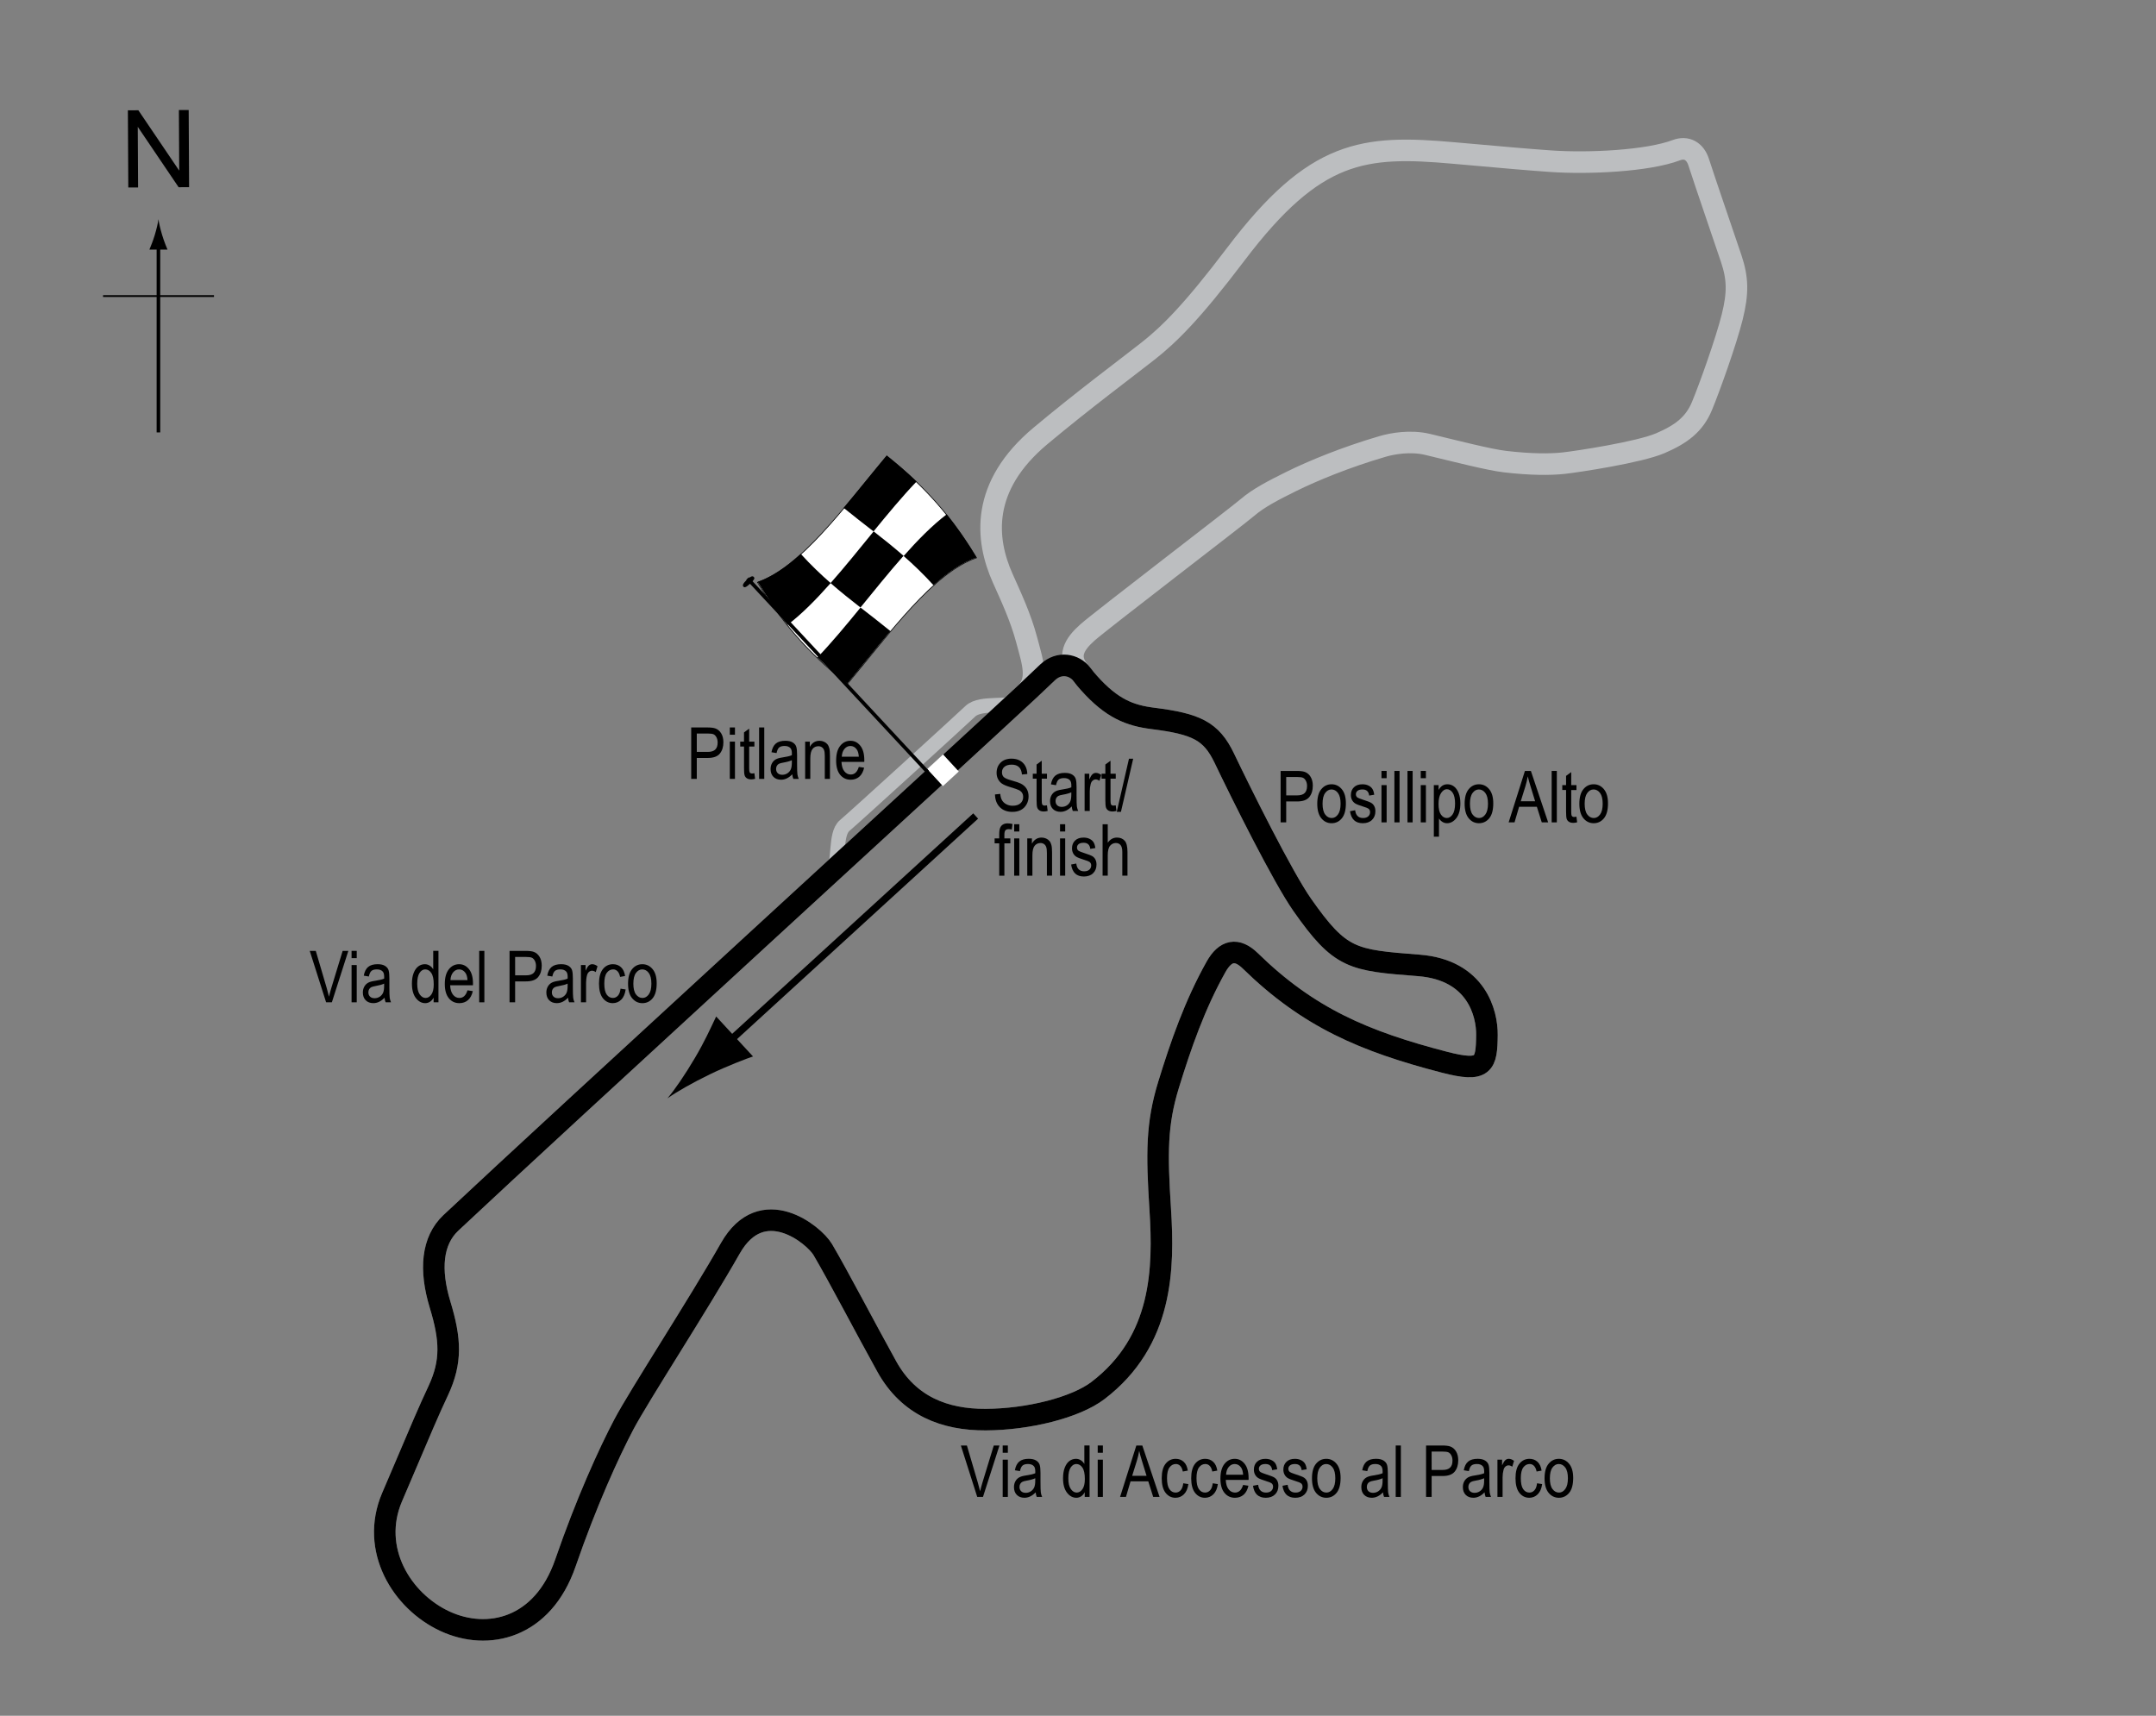 <?xml version="1.0" encoding="UTF-8"?> <!-- Generator: Adobe Illustrator 14.0.0, SVG Export Plug-In . SVG Version: 6.00 Build 43363) --> <svg xmlns="http://www.w3.org/2000/svg" xmlns:xlink="http://www.w3.org/1999/xlink" version="1.1" x="0px" y="0px" width="300px" height="238.766px" viewBox="0 0 300 238.766" xml:space="preserve"><rect x="0" y="0" width="300" height="238.766" fill="#808080" stroke="none"/> <g id="Sideroads"> </g> <g id="Pitlane"> <path fill="none" stroke="#BCBEC0" stroke-width="2" d="M115.766,121.242c1.167-1.083,0.323-5.133,1.761-6.354 c1.656-1.406,16-14.5,17.5-15.917s5.583-0.333,6.667-1.5"></path> </g> <g id="Circuit"> <path fill="none" stroke="#BCBEC0" stroke-width="3" d="M62.735,170.179c14.625-13.75,73.292-67.454,79.875-73.625 c2-1.875,1.092-4.342,0.25-7.5s-2.147-5.927-3.342-8.604c-2.408-5.396-3.134-12.765,5.263-19.79c5.954-4.981,12-9.474,14.947-11.79 s6.138-5.45,12.211-13.474c11.046-14.592,17.796-15.217,30.315-14.105c7.737,0.687,10.323,0.916,13.48,1.138 c5.333,0.375,13.544-0.025,17.531-1.531c1.406-0.531,2.595,0.114,3.094,1.656c1.063,3.281,3.516,10.391,4.542,13.458 c0.908,2.716,0.967,4.756,0.125,8.125s-3.156,9.849-4.209,12.375s-2.843,3.903-5.791,5.167s-11.51,2.56-13.404,2.77 s-4.631,0.21-8.21-0.211c-2.237-0.263-6.761-1.434-10.761-2.392c-2.417-0.579-4.937-0.111-6.292,0.287 c-5.125,1.504-9.667,3.379-12.632,4.842c-2.629,1.297-4.645,2.357-6.118,3.621s-20.396,15.732-22.292,17.417 s-2.793,3.311-1.208,5.333c3.917,5,6.667,6.167,10.292,6.625c6.028,0.762,8.13,1.719,9.958,5.542 c2.398,5.016,8.135,16.551,10.842,20.41c5.325,7.591,6.944,7.702,16.211,8.422c8.072,0.627,9.52,6.722,9.489,9.669 c-0.042,4.125-0.366,5.243-5.91,3.805c-11.132-2.888-18.914-6.186-27.007-14.097c-1.875-1.833-3.474-1.504-4.783,0.833 c-2.967,5.292-4.907,10.902-6.592,16.376s-1.667,9.5-1.167,17.375c0.521,8.193,0.382,18.295-8.662,25.197 c-3.125,2.385-9.715,4.026-15.629,4.053c-5.686,0.024-10.694-1.875-13.75-7.375c-2.917-5.25-6.732-12.587-8.917-16.292 c-1.219-2.068-8.441-7.964-12.862-0.175s-12.72,20.528-14.826,24.528s-5.218,10.845-8.122,19.261 c-3.158,9.154-10.816,10.864-16.753,8.114c-6.06-2.807-10.446-10.038-7.375-17.25c4.614-10.837,4.981-11.725,6.444-14.864 c1.869-4.011,1.717-7.106,0.244-11.948S60.096,172.66,62.735,170.179z"></path> </g> <g id="_x31_961_Circuit"> <path fill="none" stroke="#000000" stroke-width="3" d="M62.735,170.179c14.625-13.75,73.292-67.454,79.875-73.625 c0.723-0.678,1.751-1.667,3.167-3c1.625-1.529,3.696-1.063,4.708,0.229c0.489,0.625,0.586,0.753,1.043,1.264 c3.2,3.58,5.702,4.522,8.874,4.924c6.028,0.762,8.13,1.719,9.958,5.542c2.398,5.016,8.135,16.551,10.842,20.41 c5.325,7.591,6.944,7.702,16.211,8.422c8.072,0.627,9.52,6.722,9.489,9.669c-0.042,4.125-0.366,5.243-5.91,3.805 c-11.132-2.888-18.914-6.186-27.007-14.097c-1.875-1.833-3.474-1.504-4.783,0.833c-2.967,5.292-4.907,10.902-6.592,16.376 s-1.667,9.5-1.167,17.375c0.521,8.193,0.382,18.295-8.662,25.197c-3.125,2.385-9.715,4.026-15.629,4.053 c-5.686,0.024-10.694-1.875-13.75-7.375c-2.917-5.25-6.732-12.587-8.917-16.292c-1.219-2.068-8.441-7.964-12.862-0.175 s-12.72,20.528-14.826,24.528s-5.218,10.845-8.122,19.261c-3.158,9.154-10.816,10.864-16.753,8.114 c-6.06-2.807-10.446-10.038-7.375-17.25c4.614-10.837,4.981-11.725,6.444-14.864c1.869-4.011,1.717-7.106,0.244-11.948 S60.096,172.66,62.735,170.179z"></path> </g> <g id="Startline"> <line fill="none" stroke="#FFFFFF" stroke-width="3" x1="130.12" y1="106.002" x2="132.308" y2="108.377"></line> </g> <g id="Flag"> <g> <g> <path fill="#FFFFFF" stroke="#000000" stroke-width="0.1" d="M135.87,77.626c-5.993,2.068-11.985,10.384-17.978,17.571 c-4.159-3.353-8.319-7.25-12.478-14.156c5.993-2.067,11.986-10.383,17.979-17.57C127.553,66.825,131.711,70.721,135.87,77.626z"></path> <path d="M115.585,81.142c-1.998,2.259-3.996,4.288-5.993,5.813c-1.387-1.723-2.773-3.688-4.16-5.987 c1.998-0.693,3.996-2.08,5.993-3.886C112.812,78.607,114.199,79.93,115.585,81.142z"></path> <path d="M123.899,87.825c-1.999,2.373-3.997,4.894-5.995,7.29c-1.386-1.117-2.772-2.294-4.158-3.623 c1.998-2.091,3.996-4.498,5.994-6.944C121.126,85.629,122.513,86.691,123.899,87.825z"></path> <path d="M125.724,77.347c-1.998,2.257-3.996,4.746-5.994,7.193c-1.387-1.082-2.773-2.184-4.16-3.397 c1.999-2.258,3.997-4.747,5.995-7.194C122.952,75.031,124.338,76.133,125.724,77.347z"></path> <path d="M135.891,77.576c-1.999,0.685-3.998,2.065-5.996,3.867c-1.386-1.529-2.771-2.855-4.157-4.069 c1.998-2.256,3.996-4.281,5.994-5.799C133.118,73.301,134.504,75.271,135.891,77.576z"></path> <path d="M127.542,67.005c-1.998,2.092-3.996,4.499-5.994,6.947c-1.386-1.082-2.772-2.144-4.158-3.277 c1.999-2.372,3.997-4.893,5.996-7.289C124.771,64.501,126.157,65.678,127.542,67.005z"></path> </g> </g> <line fill="#FFFFFF" stroke="#000000" stroke-width="0.5" x1="104.019" y1="80.507" x2="129.069" y2="107.417"></line> <path d="M104.89,80.3c0.134,0.142,0.166,0.292-0.479,0.894c-0.645,0.599-0.827,0.588-0.962,0.448 c-0.131-0.146-0.162-0.364,0.484-0.963C104.577,80.079,104.758,80.156,104.89,80.3z"></path> <g> <line fill="none" stroke="#000000" x1="135.761" y1="113.555" x2="100.342" y2="145.952"></line> <path d="M96.697,147.222c1.317-2.23,2.035-3.83,2.955-5.766l5.128,5.562c-0.752,0.233-3.659,1.347-5.988,2.478 c-2.496,1.21-4.638,2.438-5.918,3.351C93.889,151.645,95.29,149.608,96.697,147.222z"></path> </g> </g> <g id="North"> <g> <g> <g> <line fill="none" stroke="#000000" stroke-width="0.5" x1="22.045" y1="60.175" x2="22.045" y2="33.892"></line> <path d="M21.534,32.711c-0.25,0.827-0.48,1.364-0.746,2.027h2.521c-0.112-0.237-0.496-1.2-0.745-2.027 c-0.268-0.885-0.45-1.687-0.516-2.207C21.983,31.025,21.8,31.827,21.534,32.711z"></path> </g> </g> </g> <line fill="none" stroke="#000000" stroke-width="0.25" x1="14.34" y1="41.201" x2="29.776" y2="41.201"></line> <g> <path d="M17.852,26.091l-0.057-10.737l1.458-0.008l5.685,8.4l-0.045-8.43l1.362-0.007l0.057,10.737l-1.458,0.008l-5.685-8.407 l0.045,8.438L17.852,26.091z"></path> </g> </g> <g id="Labels"> <g> <path d="M96.179,108.391v-7.158h2.212c0.521,0,0.905,0.045,1.152,0.137c0.339,0.124,0.608,0.353,0.811,0.688 s0.303,0.747,0.303,1.235c0,0.645-0.164,1.17-0.493,1.577s-0.896,0.61-1.704,0.61h-1.504v2.91H96.179z M96.956,104.636h1.519 c0.479,0,0.828-0.108,1.05-0.325s0.332-0.543,0.332-0.979c0-0.283-0.055-0.526-0.163-0.728c-0.109-0.202-0.241-0.34-0.396-0.415 c-0.154-0.075-0.434-0.112-0.837-0.112h-1.504V104.636z"></path> <path d="M101.55,102.244v-1.011h0.718v1.011H101.55z M101.55,108.391v-5.186h0.718v5.186H101.55z"></path> <path d="M104.973,107.605l0.098,0.776c-0.198,0.052-0.378,0.078-0.537,0.078c-0.251,0-0.452-0.05-0.605-0.149 s-0.258-0.235-0.315-0.408c-0.057-0.172-0.085-0.516-0.085-1.03v-2.983H103v-0.684h0.527v-1.284l0.718-0.527v1.812h0.728v0.684 h-0.728v3.032c0,0.28,0.021,0.46,0.063,0.542c0.062,0.117,0.178,0.176,0.347,0.176 C104.737,107.639,104.843,107.628,104.973,107.605z"></path> <path d="M105.627,108.391v-7.158h0.718v7.158H105.627z"></path> <path d="M110.242,107.751c-0.241,0.25-0.491,0.439-0.752,0.566s-0.53,0.19-0.811,0.19c-0.442,0-0.796-0.133-1.06-0.4 s-0.396-0.626-0.396-1.079c0-0.299,0.062-0.565,0.186-0.796s0.293-0.412,0.508-0.542s0.54-0.226,0.977-0.288 c0.586-0.086,1.016-0.188,1.289-0.308l0.005-0.225c0-0.355-0.063-0.604-0.19-0.747c-0.179-0.208-0.454-0.313-0.825-0.313 c-0.335,0-0.586,0.069-0.752,0.208s-0.288,0.4-0.366,0.783l-0.708-0.117c0.101-0.557,0.306-0.962,0.612-1.216 c0.309-0.254,0.748-0.381,1.321-0.381c0.446,0,0.796,0.084,1.05,0.251s0.414,0.375,0.48,0.623 c0.067,0.248,0.101,0.609,0.101,1.084v1.172c0,0.82,0.016,1.337,0.046,1.55c0.031,0.213,0.093,0.421,0.184,0.623h-0.752 C110.313,108.212,110.264,107.999,110.242,107.751z M110.183,105.789c-0.264,0.13-0.656,0.241-1.177,0.332 c-0.303,0.052-0.515,0.111-0.635,0.178s-0.214,0.161-0.28,0.283c-0.067,0.122-0.101,0.263-0.101,0.422 c0,0.248,0.076,0.445,0.229,0.593s0.364,0.222,0.635,0.222c0.257,0,0.49-0.067,0.701-0.2c0.209-0.133,0.366-0.312,0.471-0.535 s0.156-0.548,0.156-0.974V105.789z"></path> <path d="M112.034,108.391v-5.186h0.649v0.732c0.156-0.285,0.347-0.498,0.572-0.638c0.227-0.141,0.485-0.211,0.778-0.211 c0.227,0,0.438,0.045,0.631,0.134s0.35,0.207,0.468,0.352c0.119,0.145,0.207,0.333,0.266,0.564s0.088,0.586,0.088,1.064v3.188 h-0.718v-3.158c0-0.381-0.032-0.66-0.098-0.836c-0.065-0.176-0.167-0.312-0.306-0.408c-0.138-0.096-0.298-0.144-0.48-0.144 c-0.345,0-0.62,0.129-0.825,0.386s-0.308,0.699-0.308,1.325v2.835H112.034z"></path> <path d="M119.5,106.721l0.742,0.112c-0.124,0.553-0.348,0.971-0.672,1.252c-0.323,0.282-0.725,0.422-1.203,0.422 c-0.603,0-1.09-0.229-1.463-0.686c-0.372-0.458-0.559-1.117-0.559-1.98c0-0.895,0.188-1.578,0.564-2.048 c0.375-0.47,0.852-0.706,1.428-0.706c0.55,0,1.009,0.231,1.377,0.693s0.552,1.131,0.552,2.007l-0.005,0.234h-3.174 c0.029,0.583,0.164,1.022,0.405,1.318s0.534,0.444,0.879,0.444C118.912,107.786,119.288,107.431,119.5,106.721z M117.131,105.3 h2.373c-0.032-0.449-0.129-0.785-0.288-1.006c-0.231-0.322-0.525-0.483-0.884-0.483c-0.322,0-0.598,0.134-0.825,0.403 S117.154,104.845,117.131,105.3z"></path> </g> <g> <path d="M138.449,110.555l0.732-0.078c0.039,0.394,0.128,0.701,0.267,0.92c0.138,0.22,0.336,0.396,0.593,0.53s0.547,0.2,0.869,0.2 c0.462,0,0.821-0.113,1.077-0.338c0.255-0.226,0.383-0.519,0.383-0.88c0-0.211-0.047-0.396-0.139-0.553 c-0.094-0.158-0.233-0.287-0.42-0.388c-0.188-0.101-0.592-0.243-1.214-0.427c-0.554-0.165-0.947-0.33-1.182-0.496 s-0.417-0.377-0.547-0.632s-0.195-0.544-0.195-0.867c0-0.58,0.188-1.053,0.562-1.421s0.879-0.552,1.514-0.552 c0.437,0,0.818,0.086,1.145,0.259c0.328,0.172,0.582,0.42,0.762,0.742c0.182,0.322,0.278,0.702,0.291,1.138l-0.747,0.068 c-0.039-0.465-0.179-0.811-0.417-1.035c-0.24-0.225-0.576-0.337-1.009-0.337c-0.439,0-0.774,0.099-1.006,0.295 s-0.347,0.452-0.347,0.764c0,0.29,0.085,0.514,0.254,0.674c0.169,0.159,0.55,0.321,1.143,0.484c0.579,0.16,0.985,0.299,1.22,0.417 c0.358,0.183,0.628,0.423,0.811,0.721c0.183,0.298,0.274,0.653,0.274,1.066c0,0.41-0.096,0.783-0.288,1.119 c-0.192,0.337-0.453,0.593-0.784,0.769c-0.33,0.175-0.728,0.263-1.193,0.263c-0.726,0-1.305-0.218-1.736-0.654 C138.689,111.892,138.466,111.301,138.449,110.555z"></path> <path d="M145.681,112.074l0.098,0.776c-0.198,0.052-0.378,0.078-0.537,0.078c-0.251,0-0.452-0.05-0.605-0.149 s-0.258-0.235-0.314-0.408c-0.058-0.172-0.086-0.516-0.086-1.03v-2.983h-0.527v-0.684h0.527v-1.284l0.718-0.527v1.812h0.728v0.684 h-0.728v3.032c0,0.28,0.021,0.46,0.063,0.542c0.062,0.117,0.178,0.176,0.347,0.176 C145.444,112.108,145.551,112.097,145.681,112.074z"></path> <path d="M149.128,112.22c-0.241,0.25-0.491,0.439-0.752,0.566s-0.53,0.19-0.811,0.19c-0.442,0-0.796-0.133-1.06-0.4 s-0.396-0.626-0.396-1.079c0-0.299,0.062-0.565,0.186-0.796s0.293-0.412,0.508-0.542s0.54-0.226,0.977-0.288 c0.586-0.086,1.016-0.188,1.289-0.308l0.005-0.225c0-0.355-0.063-0.604-0.19-0.747c-0.179-0.208-0.454-0.313-0.825-0.313 c-0.335,0-0.586,0.069-0.752,0.208s-0.288,0.4-0.366,0.783l-0.708-0.117c0.101-0.557,0.306-0.962,0.612-1.216 c0.309-0.254,0.748-0.381,1.321-0.381c0.446,0,0.796,0.084,1.05,0.251c0.253,0.167,0.414,0.375,0.48,0.623 c0.068,0.248,0.102,0.609,0.102,1.084v1.172c0,0.82,0.016,1.337,0.045,1.55c0.031,0.213,0.094,0.421,0.184,0.623h-0.751 C149.199,112.681,149.15,112.468,149.128,112.22z M149.069,110.257c-0.264,0.13-0.656,0.241-1.177,0.332 c-0.303,0.052-0.515,0.111-0.635,0.178s-0.214,0.161-0.28,0.283c-0.067,0.122-0.101,0.263-0.101,0.422 c0,0.248,0.076,0.445,0.229,0.593s0.364,0.222,0.635,0.222c0.257,0,0.49-0.067,0.701-0.2c0.209-0.133,0.366-0.312,0.471-0.535 s0.156-0.548,0.156-0.974V110.257z"></path> <path d="M150.92,112.86v-5.186h0.648v0.786c0.166-0.365,0.318-0.606,0.457-0.725s0.293-0.178,0.467-0.178 c0.24,0,0.486,0.094,0.736,0.283l-0.244,0.815c-0.178-0.127-0.354-0.19-0.521-0.19c-0.154,0-0.293,0.054-0.42,0.161 s-0.217,0.257-0.27,0.449c-0.09,0.335-0.137,0.692-0.137,1.069v2.715H150.92z"></path> <path d="M155.25,112.074l0.098,0.776c-0.197,0.052-0.377,0.078-0.537,0.078c-0.25,0-0.451-0.05-0.605-0.149 c-0.152-0.099-0.258-0.235-0.314-0.408s-0.086-0.516-0.086-1.03v-2.983h-0.527v-0.684h0.527v-1.284l0.719-0.527v1.812h0.727v0.684 h-0.727v3.032c0,0.28,0.021,0.46,0.063,0.542c0.063,0.117,0.178,0.176,0.348,0.176 C155.014,112.108,155.122,112.097,155.25,112.074z"></path> <path d="M155.393,112.977l1.701-7.397h0.586l-1.705,7.397H155.393z"></path> <path d="M139.038,121.86v-4.502h-0.64v-0.684h0.64v-0.552c0-0.407,0.042-0.712,0.127-0.916s0.215-0.359,0.39-0.466 s0.394-0.161,0.658-0.161c0.206,0,0.431,0.031,0.676,0.093l-0.107,0.762c-0.149-0.033-0.291-0.049-0.425-0.049 c-0.215,0-0.369,0.056-0.461,0.168c-0.094,0.112-0.14,0.326-0.14,0.642v0.479h0.83v0.684h-0.83v4.502H139.038z"></path> <path d="M141.118,115.712v-1.011h0.718v1.011H141.118z M141.118,121.86v-5.186h0.718v5.186H141.118z"></path> <path d="M142.939,121.86v-5.186h0.649v0.732c0.156-0.285,0.347-0.498,0.572-0.638c0.227-0.141,0.485-0.211,0.778-0.211 c0.227,0,0.438,0.045,0.631,0.134s0.35,0.207,0.468,0.352c0.119,0.145,0.207,0.333,0.266,0.564s0.088,0.586,0.088,1.064v3.188 h-0.718v-3.157c0-0.382-0.032-0.66-0.098-0.836c-0.065-0.176-0.167-0.312-0.306-0.408c-0.138-0.096-0.298-0.144-0.48-0.144 c-0.345,0-0.62,0.129-0.825,0.386s-0.308,0.699-0.308,1.325v2.835H142.939z"></path> <path d="M147.5,115.712v-1.011h0.718v1.011H147.5z M147.5,121.86v-5.186h0.718v5.186H147.5z"></path> <path d="M149.043,120.307l0.717-0.137c0.043,0.366,0.158,0.639,0.346,0.816c0.189,0.179,0.439,0.268,0.75,0.268 c0.313,0,0.555-0.077,0.725-0.231c0.17-0.155,0.256-0.352,0.256-0.589c0-0.205-0.074-0.364-0.221-0.479 c-0.1-0.078-0.344-0.176-0.732-0.293c-0.559-0.173-0.934-0.319-1.123-0.439c-0.188-0.12-0.334-0.282-0.439-0.483 c-0.104-0.202-0.156-0.431-0.156-0.688c0-0.443,0.142-0.802,0.425-1.079c0.283-0.277,0.676-0.415,1.176-0.415 c0.316,0,0.594,0.057,0.832,0.171c0.24,0.114,0.424,0.267,0.551,0.459s0.215,0.467,0.264,0.825l-0.703,0.117 c-0.066-0.566-0.373-0.85-0.924-0.85c-0.313,0-0.545,0.063-0.697,0.187c-0.154,0.125-0.23,0.285-0.23,0.479 c0,0.191,0.074,0.342,0.221,0.453c0.088,0.064,0.35,0.168,0.783,0.311c0.596,0.189,0.982,0.341,1.156,0.452 c0.176,0.113,0.313,0.266,0.41,0.461c0.096,0.193,0.145,0.424,0.145,0.691c0,0.496-0.156,0.896-0.471,1.203 s-0.742,0.46-1.287,0.46C149.797,121.977,149.206,121.42,149.043,120.307z"></path> <path d="M153.422,121.86v-7.158h0.719v2.568c0.168-0.238,0.359-0.416,0.572-0.535c0.215-0.119,0.449-0.178,0.707-0.178 c0.451,0,0.809,0.144,1.07,0.432c0.264,0.288,0.395,0.816,0.395,1.584v3.286h-0.719v-3.286c0-0.449-0.08-0.771-0.238-0.967 c-0.16-0.195-0.379-0.293-0.66-0.293c-0.313,0-0.578,0.125-0.799,0.376c-0.219,0.25-0.328,0.695-0.328,1.333v2.837H153.422z"></path> </g> <g> <path d="M45.378,139.483l-2.278-7.158h0.84l1.53,5.2c0.117,0.404,0.22,0.795,0.308,1.172c0.092-0.395,0.196-0.785,0.313-1.172 l1.589-5.2h0.791l-2.294,7.158H45.378z"></path> <path d="M48.92,133.335v-1.011h0.718v1.011H48.92z M48.92,139.483v-5.186h0.718v5.186H48.92z"></path> <path d="M53.51,138.843c-0.241,0.25-0.491,0.439-0.752,0.566s-0.53,0.19-0.811,0.19c-0.442,0-0.796-0.134-1.06-0.4 s-0.396-0.626-0.396-1.079c0-0.299,0.062-0.564,0.186-0.796s0.293-0.411,0.508-0.542s0.54-0.227,0.977-0.288 c0.586-0.086,1.016-0.188,1.289-0.308l0.005-0.225c0-0.355-0.063-0.604-0.19-0.747c-0.179-0.208-0.454-0.313-0.825-0.313 c-0.335,0-0.586,0.069-0.752,0.208c-0.166,0.14-0.288,0.4-0.366,0.783l-0.708-0.117c0.101-0.557,0.306-0.962,0.612-1.216 c0.309-0.254,0.748-0.381,1.321-0.381c0.446,0,0.796,0.084,1.05,0.251c0.254,0.168,0.414,0.375,0.48,0.623 c0.067,0.248,0.101,0.609,0.101,1.084v1.172c0,0.82,0.016,1.337,0.046,1.551c0.031,0.213,0.093,0.42,0.184,0.622h-0.752 C53.581,139.304,53.532,139.091,53.51,138.843z M53.451,136.88c-0.264,0.131-0.656,0.24-1.177,0.332 c-0.303,0.053-0.515,0.111-0.635,0.178c-0.12,0.067-0.214,0.162-0.28,0.283c-0.067,0.123-0.101,0.264-0.101,0.423 c0,0.247,0.076,0.445,0.229,0.593c0.153,0.148,0.364,0.223,0.635,0.223c0.257,0,0.49-0.066,0.701-0.2 c0.209-0.134,0.366-0.312,0.471-0.534c0.104-0.224,0.156-0.549,0.156-0.975V136.88z"></path> <path d="M60.336,139.483v-0.654c-0.13,0.251-0.298,0.442-0.503,0.573c-0.205,0.133-0.427,0.198-0.664,0.198 c-0.501,0-0.935-0.237-1.302-0.71c-0.365-0.475-0.549-1.141-0.549-2c0-0.59,0.081-1.089,0.244-1.499 c0.162-0.41,0.379-0.714,0.65-0.913s0.572-0.298,0.904-0.298c0.237,0,0.457,0.063,0.66,0.188c0.203,0.125,0.372,0.3,0.505,0.524 v-2.568h0.728v7.158H60.336z M58.056,136.895c0,0.671,0.116,1.169,0.35,1.494c0.232,0.325,0.504,0.488,0.813,0.488 c0.306,0,0.571-0.156,0.796-0.469s0.337-0.784,0.337-1.416c0-0.726-0.112-1.256-0.337-1.589c-0.225-0.334-0.508-0.501-0.85-0.501 c-0.304,0-0.563,0.16-0.782,0.481C58.165,135.705,58.056,136.208,58.056,136.895z"></path> <path d="M65.048,137.813l0.742,0.112c-0.124,0.553-0.348,0.971-0.671,1.252c-0.324,0.282-0.726,0.423-1.204,0.423 c-0.603,0-1.09-0.229-1.462-0.687c-0.373-0.457-0.56-1.117-0.56-1.979c0-0.896,0.188-1.578,0.563-2.048 c0.377-0.471,0.853-0.706,1.429-0.706c0.55,0,1.009,0.231,1.377,0.693s0.552,1.132,0.552,2.007l-0.005,0.234h-3.174 c0.029,0.582,0.164,1.021,0.405,1.318s0.534,0.444,0.879,0.444C64.46,138.877,64.836,138.523,65.048,137.813z M62.68,136.392 h2.373c-0.032-0.449-0.129-0.785-0.288-1.006c-0.231-0.322-0.525-0.483-0.884-0.483c-0.322,0-0.598,0.134-0.825,0.403 C62.828,135.574,62.702,135.937,62.68,136.392z"></path> <path d="M66.679,139.483v-7.158h0.718v7.158H66.679z"></path> <path d="M70.902,139.483v-7.158h2.212c0.521,0,0.905,0.046,1.152,0.137c0.339,0.124,0.608,0.353,0.811,0.688 s0.303,0.747,0.303,1.235c0,0.645-0.164,1.171-0.493,1.577s-0.896,0.61-1.704,0.61h-1.504v2.91H70.902z M71.679,135.728h1.519 c0.479,0,0.828-0.108,1.05-0.324c0.222-0.217,0.332-0.543,0.332-0.979c0-0.283-0.055-0.526-0.163-0.728 c-0.109-0.201-0.241-0.34-0.396-0.415c-0.154-0.075-0.434-0.112-0.837-0.112h-1.504V135.728z"></path> <path d="M79.042,138.843c-0.241,0.25-0.491,0.439-0.752,0.566s-0.53,0.19-0.811,0.19c-0.442,0-0.796-0.134-1.06-0.4 s-0.396-0.626-0.396-1.079c0-0.299,0.062-0.564,0.186-0.796s0.293-0.411,0.508-0.542s0.54-0.227,0.977-0.288 c0.586-0.086,1.016-0.188,1.289-0.308l0.005-0.225c0-0.355-0.063-0.604-0.19-0.747c-0.179-0.208-0.454-0.313-0.825-0.313 c-0.335,0-0.586,0.069-0.752,0.208c-0.166,0.14-0.288,0.4-0.366,0.783l-0.708-0.117c0.101-0.557,0.305-0.962,0.613-1.216 c0.307-0.254,0.747-0.381,1.32-0.381c0.446,0,0.796,0.084,1.05,0.251c0.254,0.168,0.414,0.375,0.481,0.623 c0.066,0.248,0.1,0.609,0.1,1.084v1.172c0,0.82,0.016,1.337,0.047,1.551c0.03,0.213,0.092,0.42,0.183,0.622h-0.752 C79.113,139.304,79.064,139.091,79.042,138.843z M78.983,136.88c-0.264,0.131-0.656,0.24-1.177,0.332 c-0.303,0.053-0.515,0.111-0.635,0.178c-0.12,0.067-0.214,0.162-0.281,0.283c-0.066,0.123-0.1,0.264-0.1,0.423 c0,0.247,0.076,0.445,0.229,0.593c0.153,0.148,0.364,0.223,0.635,0.223c0.257,0,0.491-0.066,0.7-0.2 c0.211-0.134,0.367-0.312,0.472-0.534c0.104-0.224,0.156-0.549,0.156-0.975V136.88z"></path> <path d="M80.834,139.483v-5.186h0.649v0.786c0.166-0.365,0.318-0.606,0.456-0.725c0.139-0.119,0.294-0.179,0.467-0.179 c0.241,0,0.486,0.095,0.737,0.283l-0.244,0.815c-0.179-0.127-0.354-0.19-0.522-0.19c-0.153,0-0.293,0.054-0.42,0.161 s-0.217,0.258-0.269,0.449c-0.091,0.336-0.137,0.691-0.137,1.069v2.715H80.834z"></path> <path d="M86.347,137.583l0.708,0.112c-0.081,0.618-0.285,1.091-0.613,1.416c-0.326,0.325-0.72,0.488-1.179,0.488 c-0.557,0-1.015-0.229-1.374-0.687c-0.36-0.457-0.54-1.133-0.54-2.028c0-0.901,0.182-1.578,0.544-2.028 c0.363-0.451,0.83-0.677,1.399-0.677c0.439,0,0.81,0.137,1.11,0.41c0.302,0.273,0.494,0.684,0.579,1.23l-0.698,0.127 c-0.068-0.351-0.188-0.611-0.356-0.785c-0.169-0.173-0.373-0.26-0.61-0.26c-0.354,0-0.648,0.157-0.881,0.472 c-0.233,0.313-0.35,0.813-0.35,1.496c0,0.707,0.111,1.217,0.334,1.533c0.224,0.316,0.509,0.474,0.857,0.474 c0.273,0,0.507-0.104,0.701-0.315C86.172,138.353,86.295,138.027,86.347,137.583z"></path> <path d="M87.392,136.89c0-0.895,0.188-1.57,0.563-2.026c0.377-0.456,0.853-0.684,1.429-0.684c0.566,0,1.04,0.228,1.421,0.684 s0.571,1.113,0.571,1.973c0,0.931-0.188,1.624-0.562,2.08s-0.852,0.684-1.431,0.684c-0.569,0-1.044-0.229-1.423-0.687 C87.581,138.457,87.392,137.783,87.392,136.89z M88.129,136.888c0,0.671,0.122,1.17,0.366,1.498s0.547,0.491,0.908,0.491 c0.339,0,0.629-0.165,0.872-0.496c0.242-0.331,0.363-0.829,0.363-1.493c0-0.668-0.122-1.166-0.366-1.494s-0.547-0.491-0.908-0.491 c-0.342,0-0.633,0.165-0.874,0.493C88.249,135.726,88.129,136.222,88.129,136.888z"></path> </g> <g> <path d="M178.195,114.442v-7.158h2.212c0.521,0,0.905,0.045,1.152,0.137c0.339,0.124,0.608,0.353,0.811,0.688 s0.303,0.747,0.303,1.235c0,0.645-0.164,1.17-0.493,1.577s-0.896,0.61-1.704,0.61h-1.504v2.91H178.195z M178.971,110.687h1.519 c0.479,0,0.828-0.108,1.05-0.325s0.332-0.543,0.332-0.979c0-0.283-0.055-0.526-0.163-0.728c-0.109-0.202-0.241-0.34-0.396-0.415 c-0.154-0.075-0.434-0.112-0.837-0.112h-1.504V110.687z"></path> <path d="M183.292,111.849c0-0.895,0.188-1.571,0.564-2.026c0.375-0.456,0.852-0.684,1.428-0.684c0.566,0,1.04,0.228,1.421,0.684 s0.571,1.113,0.571,1.973c0,0.931-0.188,1.625-0.562,2.08s-0.852,0.684-1.431,0.684c-0.569,0-1.044-0.229-1.424-0.686 C183.482,113.416,183.292,112.741,183.292,111.849z M184.03,111.847c0,0.671,0.122,1.171,0.366,1.499s0.547,0.491,0.908,0.491 c0.339,0,0.629-0.166,0.871-0.496c0.243-0.331,0.364-0.829,0.364-1.494c0-0.668-0.122-1.166-0.366-1.494s-0.547-0.491-0.908-0.491 c-0.342,0-0.633,0.165-0.874,0.494S184.03,111.182,184.03,111.847z"></path> <path d="M187.848,112.889l0.718-0.137c0.042,0.366,0.157,0.639,0.346,0.816c0.188,0.179,0.438,0.268,0.75,0.268 c0.313,0,0.554-0.077,0.724-0.232c0.171-0.155,0.256-0.351,0.256-0.588c0-0.205-0.073-0.365-0.22-0.479 c-0.101-0.078-0.345-0.176-0.732-0.293c-0.56-0.172-0.935-0.319-1.123-0.439s-0.335-0.282-0.439-0.483s-0.156-0.431-0.156-0.688 c0-0.443,0.142-0.802,0.425-1.079s0.676-0.415,1.177-0.415c0.315,0,0.594,0.057,0.832,0.171c0.24,0.114,0.423,0.267,0.55,0.459 s0.215,0.467,0.264,0.825l-0.703,0.117c-0.065-0.566-0.373-0.85-0.923-0.85c-0.313,0-0.545,0.063-0.698,0.187 c-0.153,0.125-0.229,0.285-0.229,0.479c0,0.191,0.073,0.342,0.22,0.453c0.089,0.064,0.35,0.168,0.783,0.311 c0.597,0.189,0.982,0.34,1.157,0.453s0.312,0.266,0.409,0.46c0.097,0.194,0.146,0.425,0.146,0.692 c0,0.496-0.157,0.897-0.471,1.203c-0.314,0.307-0.743,0.46-1.287,0.46C188.602,114.559,188.011,114.002,187.848,112.889z"></path> <path d="M192.228,108.294v-1.011h0.718v1.011H192.228z M192.228,114.442v-5.186h0.718v5.186H192.228z"></path> <path d="M194.025,114.442v-7.158h0.718v7.158H194.025z"></path> <path d="M195.846,114.442v-7.158h0.718v7.158H195.846z"></path> <path d="M197.692,108.294v-1.011h0.718v1.011H197.692z M197.692,114.442v-5.186h0.718v5.186H197.692z"></path> <path d="M199.513,116.429v-7.173h0.664v0.674c0.162-0.28,0.343-0.482,0.541-0.605s0.426-0.186,0.683-0.186 c0.335,0,0.637,0.099,0.906,0.298c0.271,0.199,0.487,0.5,0.651,0.906s0.246,0.893,0.246,1.462c0,0.882-0.185,1.562-0.555,2.039 c-0.369,0.477-0.803,0.715-1.301,0.715c-0.222,0-0.428-0.057-0.62-0.171s-0.358-0.275-0.498-0.483v2.524H199.513z M200.168,111.878c0,0.67,0.112,1.165,0.336,1.482s0.495,0.476,0.813,0.476c0.305,0,0.573-0.165,0.804-0.493 s0.346-0.836,0.346-1.523c0-0.677-0.112-1.178-0.336-1.504c-0.225-0.326-0.497-0.488-0.818-0.488 c-0.289,0-0.552,0.175-0.789,0.525S200.168,111.211,200.168,111.878z"></path> <path d="M203.8,111.849c0-0.895,0.188-1.571,0.564-2.026c0.375-0.456,0.852-0.684,1.428-0.684c0.566,0,1.04,0.228,1.421,0.684 s0.571,1.113,0.571,1.973c0,0.931-0.188,1.625-0.562,2.08s-0.852,0.684-1.431,0.684c-0.569,0-1.044-0.229-1.424-0.686 C203.99,113.416,203.8,112.741,203.8,111.849z M204.538,111.847c0,0.671,0.122,1.171,0.366,1.499s0.547,0.491,0.908,0.491 c0.339,0,0.629-0.166,0.871-0.496c0.243-0.331,0.364-0.829,0.364-1.494c0-0.668-0.122-1.166-0.366-1.494s-0.547-0.491-0.908-0.491 c-0.342,0-0.633,0.165-0.874,0.494S204.538,111.182,204.538,111.847z"></path> <path d="M209.923,114.442l2.264-7.158h0.83l2.404,7.158h-0.889l-0.683-2.168h-2.47l-0.638,2.168H209.923z M211.608,111.502h1.999 l-0.61-1.982c-0.188-0.609-0.327-1.104-0.415-1.484c-0.075,0.459-0.183,0.915-0.321,1.367L211.608,111.502z"></path> <path d="M215.91,114.442v-7.158h0.718v7.158H215.91z"></path> <path d="M219.357,113.656l0.098,0.776c-0.198,0.052-0.378,0.078-0.537,0.078c-0.251,0-0.452-0.05-0.605-0.149 s-0.258-0.235-0.314-0.408c-0.058-0.172-0.086-0.516-0.086-1.03v-2.983h-0.527v-0.684h0.527v-1.284l0.718-0.527v1.812h0.728v0.684 h-0.728v3.032c0,0.28,0.021,0.46,0.063,0.542c0.062,0.117,0.178,0.176,0.347,0.176 C219.121,113.69,219.227,113.679,219.357,113.656z"></path> <path d="M219.762,111.849c0-0.895,0.188-1.571,0.563-2.026c0.377-0.456,0.853-0.684,1.429-0.684c0.566,0,1.04,0.228,1.421,0.684 s0.571,1.113,0.571,1.973c0,0.931-0.188,1.625-0.562,2.08s-0.852,0.684-1.431,0.684c-0.569,0-1.044-0.229-1.423-0.686 C219.952,113.416,219.762,112.741,219.762,111.849z M220.5,111.847c0,0.671,0.122,1.171,0.366,1.499s0.547,0.491,0.908,0.491 c0.339,0,0.629-0.166,0.872-0.496c0.242-0.331,0.363-0.829,0.363-1.494c0-0.668-0.122-1.166-0.366-1.494s-0.547-0.491-0.908-0.491 c-0.342,0-0.633,0.165-0.874,0.494S220.5,111.182,220.5,111.847z"></path> </g> <g> <path d="M135.979,208.314l-2.278-7.158h0.84l1.53,5.2c0.117,0.403,0.22,0.794,0.308,1.172c0.092-0.394,0.196-0.784,0.313-1.172 l1.589-5.2h0.791l-2.294,7.158H135.979z"></path> <path d="M139.521,202.167v-1.011h0.718v1.011H139.521z M139.521,208.314v-5.186h0.718v5.186H139.521z"></path> <path d="M144.11,207.674c-0.241,0.251-0.491,0.439-0.752,0.566s-0.53,0.19-0.811,0.19c-0.442,0-0.796-0.133-1.06-0.4 s-0.396-0.627-0.396-1.079c0-0.3,0.062-0.565,0.186-0.796s0.293-0.412,0.508-0.542s0.54-0.226,0.977-0.288 c0.586-0.086,1.016-0.188,1.289-0.308l0.005-0.225c0-0.354-0.063-0.604-0.19-0.747c-0.179-0.209-0.454-0.313-0.825-0.313 c-0.335,0-0.586,0.069-0.752,0.209c-0.166,0.139-0.288,0.399-0.366,0.782l-0.708-0.117c0.101-0.557,0.306-0.962,0.612-1.216 c0.309-0.254,0.748-0.381,1.321-0.381c0.446,0,0.796,0.084,1.05,0.252c0.254,0.167,0.414,0.375,0.48,0.622 c0.067,0.247,0.101,0.608,0.101,1.084v1.172c0,0.82,0.016,1.337,0.046,1.55c0.031,0.214,0.093,0.422,0.184,0.623h-0.752 C144.182,208.134,144.133,207.921,144.11,207.674z M144.052,205.711c-0.264,0.13-0.656,0.241-1.177,0.332 c-0.303,0.052-0.515,0.111-0.635,0.179c-0.12,0.066-0.214,0.16-0.28,0.283c-0.067,0.121-0.101,0.262-0.101,0.422 c0,0.248,0.076,0.445,0.229,0.594c0.153,0.147,0.364,0.222,0.635,0.222c0.257,0,0.49-0.067,0.701-0.2 c0.209-0.133,0.366-0.312,0.471-0.535c0.104-0.223,0.156-0.547,0.156-0.974V205.711z"></path> <path d="M150.936,208.314v-0.654c-0.129,0.25-0.297,0.441-0.502,0.574c-0.205,0.131-0.428,0.197-0.664,0.197 c-0.501,0-0.935-0.236-1.302-0.711c-0.365-0.473-0.549-1.14-0.549-1.999c0-0.589,0.081-1.089,0.244-1.499 c0.162-0.41,0.379-0.715,0.65-0.913s0.572-0.298,0.904-0.298c0.238,0,0.457,0.063,0.66,0.188c0.203,0.126,0.373,0.301,0.506,0.525 v-2.568h0.727v7.158H150.936z M148.656,205.726c0,0.67,0.116,1.168,0.35,1.494c0.232,0.326,0.504,0.488,0.813,0.488 c0.307,0,0.572-0.156,0.797-0.469s0.336-0.785,0.336-1.416c0-0.727-0.111-1.256-0.336-1.59c-0.225-0.333-0.508-0.5-0.85-0.5 c-0.305,0-0.564,0.16-0.783,0.48C148.766,204.536,148.656,205.039,148.656,205.726z"></path> <path d="M152.743,202.167v-1.011h0.719v1.011H152.743z M152.743,208.314v-5.186h0.719v5.186H152.743z"></path> <path d="M155.854,208.314l2.264-7.158h0.83l2.404,7.158h-0.889l-0.684-2.168h-2.469l-0.639,2.168H155.854z M157.538,205.375h2 l-0.611-1.982c-0.188-0.609-0.326-1.104-0.414-1.484c-0.076,0.459-0.184,0.914-0.322,1.367L157.538,205.375z"></path> <path d="M164.647,206.415l0.709,0.112c-0.082,0.619-0.287,1.09-0.613,1.416c-0.328,0.326-0.721,0.488-1.18,0.488 c-0.557,0-1.014-0.229-1.375-0.686c-0.359-0.458-0.539-1.135-0.539-2.029c0-0.902,0.182-1.578,0.545-2.029 c0.363-0.45,0.83-0.676,1.398-0.676c0.439,0,0.811,0.137,1.111,0.41s0.494,0.684,0.578,1.23l-0.697,0.127 c-0.068-0.35-0.188-0.611-0.357-0.785c-0.168-0.173-0.373-0.26-0.609-0.26c-0.355,0-0.648,0.157-0.883,0.471 c-0.232,0.314-0.348,0.813-0.348,1.497c0,0.706,0.111,1.218,0.334,1.533s0.508,0.474,0.857,0.474c0.273,0,0.506-0.105,0.699-0.314 C164.473,207.183,164.596,206.857,164.647,206.415z"></path> <path d="M168.749,206.415l0.709,0.112c-0.082,0.619-0.287,1.09-0.613,1.416c-0.328,0.326-0.721,0.488-1.18,0.488 c-0.557,0-1.014-0.229-1.375-0.686c-0.359-0.458-0.539-1.135-0.539-2.029c0-0.902,0.182-1.578,0.545-2.029 c0.363-0.45,0.83-0.676,1.398-0.676c0.439,0,0.811,0.137,1.111,0.41s0.494,0.684,0.578,1.23l-0.697,0.127 c-0.068-0.35-0.188-0.611-0.357-0.785c-0.168-0.173-0.373-0.26-0.609-0.26c-0.355,0-0.648,0.157-0.883,0.471 c-0.232,0.314-0.348,0.813-0.348,1.497c0,0.706,0.111,1.218,0.334,1.533s0.508,0.474,0.857,0.474c0.273,0,0.506-0.105,0.699-0.314 C168.575,207.183,168.698,206.857,168.749,206.415z"></path> <path d="M172.973,206.644l0.742,0.112c-0.125,0.554-0.348,0.971-0.672,1.253c-0.324,0.281-0.725,0.422-1.203,0.422 c-0.604,0-1.09-0.229-1.463-0.686c-0.373-0.458-0.559-1.117-0.559-1.98c0-0.895,0.188-1.578,0.563-2.049 c0.377-0.47,0.854-0.705,1.43-0.705c0.549,0,1.008,0.23,1.377,0.693c0.367,0.463,0.551,1.131,0.551,2.007l-0.004,0.234h-3.174 c0.029,0.583,0.164,1.022,0.404,1.318c0.242,0.296,0.535,0.444,0.879,0.444C172.385,207.708,172.76,207.353,172.973,206.644z M170.604,205.223h2.373c-0.031-0.449-0.129-0.784-0.287-1.006c-0.232-0.322-0.525-0.483-0.885-0.483 c-0.322,0-0.598,0.135-0.824,0.402C170.752,204.406,170.627,204.767,170.604,205.223z"></path> <path d="M174.35,206.761l0.717-0.137c0.043,0.366,0.158,0.639,0.346,0.816c0.189,0.179,0.439,0.268,0.75,0.268 c0.313,0,0.555-0.077,0.725-0.232c0.17-0.154,0.256-0.35,0.256-0.588c0-0.205-0.074-0.365-0.221-0.479 c-0.1-0.078-0.344-0.176-0.732-0.293c-0.559-0.172-0.934-0.318-1.123-0.439c-0.188-0.121-0.334-0.281-0.439-0.483 c-0.104-0.202-0.156-0.431-0.156-0.688c0-0.443,0.143-0.803,0.426-1.079s0.676-0.415,1.176-0.415c0.316,0,0.594,0.057,0.832,0.171 c0.24,0.114,0.424,0.267,0.551,0.459s0.215,0.468,0.264,0.825l-0.703,0.117c-0.066-0.566-0.373-0.85-0.924-0.85 c-0.313,0-0.545,0.063-0.697,0.188c-0.154,0.125-0.23,0.284-0.23,0.479c0,0.191,0.074,0.342,0.221,0.453 c0.088,0.064,0.35,0.168,0.783,0.311c0.596,0.189,0.982,0.34,1.156,0.453c0.176,0.111,0.313,0.266,0.41,0.459 c0.096,0.194,0.145,0.426,0.145,0.692c0,0.495-0.156,0.897-0.471,1.203c-0.314,0.307-0.742,0.46-1.287,0.46 C175.104,208.431,174.512,207.875,174.35,206.761z"></path> <path d="M178.452,206.761l0.717-0.137c0.043,0.366,0.158,0.639,0.346,0.816c0.189,0.179,0.439,0.268,0.75,0.268 c0.313,0,0.555-0.077,0.725-0.232c0.17-0.154,0.256-0.35,0.256-0.588c0-0.205-0.074-0.365-0.221-0.479 c-0.1-0.078-0.344-0.176-0.732-0.293c-0.559-0.172-0.934-0.318-1.123-0.439c-0.188-0.121-0.334-0.281-0.439-0.483 c-0.104-0.202-0.156-0.431-0.156-0.688c0-0.443,0.143-0.803,0.426-1.079s0.676-0.415,1.176-0.415c0.316,0,0.594,0.057,0.832,0.171 c0.24,0.114,0.424,0.267,0.551,0.459s0.215,0.468,0.264,0.825l-0.703,0.117c-0.066-0.566-0.373-0.85-0.924-0.85 c-0.313,0-0.545,0.063-0.697,0.188c-0.154,0.125-0.23,0.284-0.23,0.479c0,0.191,0.074,0.342,0.221,0.453 c0.088,0.064,0.35,0.168,0.783,0.311c0.596,0.189,0.982,0.34,1.156,0.453c0.176,0.111,0.313,0.266,0.41,0.459 c0.096,0.194,0.145,0.426,0.145,0.692c0,0.495-0.156,0.897-0.471,1.203c-0.314,0.307-0.742,0.46-1.287,0.46 C179.206,208.431,178.614,207.875,178.452,206.761z"></path> <path d="M182.557,205.721c0-0.896,0.188-1.571,0.564-2.026c0.375-0.455,0.852-0.684,1.428-0.684c0.566,0,1.041,0.229,1.422,0.684 s0.57,1.113,0.57,1.973c0,0.932-0.188,1.625-0.561,2.08c-0.375,0.455-0.852,0.684-1.432,0.684c-0.568,0-1.043-0.229-1.424-0.686 C182.747,207.288,182.557,206.613,182.557,205.721z M183.295,205.718c0,0.672,0.121,1.172,0.365,1.499s0.547,0.491,0.908,0.491 c0.34,0,0.629-0.166,0.871-0.496c0.244-0.331,0.365-0.828,0.365-1.494c0-0.668-0.123-1.166-0.367-1.493s-0.547-0.491-0.908-0.491 c-0.342,0-0.633,0.164-0.873,0.494C183.415,204.556,183.295,205.054,183.295,205.718z"></path> <path d="M192.44,207.674c-0.24,0.251-0.49,0.439-0.752,0.566c-0.26,0.127-0.529,0.19-0.811,0.19c-0.441,0-0.795-0.133-1.059-0.4 s-0.396-0.627-0.396-1.079c0-0.3,0.063-0.565,0.186-0.796c0.125-0.23,0.293-0.412,0.508-0.542s0.541-0.226,0.977-0.288 c0.586-0.086,1.016-0.188,1.289-0.308l0.006-0.225c0-0.354-0.064-0.604-0.191-0.747c-0.178-0.209-0.453-0.313-0.824-0.313 c-0.336,0-0.586,0.069-0.752,0.209c-0.166,0.139-0.289,0.399-0.367,0.782l-0.707-0.117c0.1-0.557,0.305-0.962,0.611-1.216 c0.309-0.254,0.748-0.381,1.322-0.381c0.445,0,0.795,0.084,1.049,0.252c0.254,0.167,0.414,0.375,0.48,0.622 c0.068,0.247,0.102,0.608,0.102,1.084v1.172c0,0.82,0.016,1.337,0.045,1.55c0.031,0.214,0.094,0.422,0.184,0.623h-0.752 C192.512,208.134,192.463,207.921,192.44,207.674z M192.381,205.711c-0.264,0.13-0.656,0.241-1.176,0.332 c-0.303,0.052-0.516,0.111-0.635,0.179c-0.121,0.066-0.215,0.16-0.281,0.283c-0.066,0.121-0.1,0.262-0.1,0.422 c0,0.248,0.076,0.445,0.229,0.594c0.154,0.147,0.365,0.222,0.635,0.222c0.258,0,0.49-0.067,0.701-0.2 c0.209-0.133,0.367-0.312,0.471-0.535c0.105-0.223,0.156-0.547,0.156-0.974V205.711z"></path> <path d="M194.208,208.314v-7.158h0.719v7.158H194.208z"></path> <path d="M198.432,208.314v-7.158h2.211c0.521,0,0.906,0.045,1.152,0.137c0.34,0.123,0.609,0.354,0.811,0.688 c0.203,0.335,0.303,0.747,0.303,1.235c0,0.645-0.164,1.17-0.492,1.577c-0.33,0.407-0.896,0.61-1.705,0.61h-1.504v2.91H198.432z M199.208,204.559h1.52c0.479,0,0.828-0.108,1.049-0.325c0.223-0.216,0.332-0.543,0.332-0.979c0-0.283-0.055-0.525-0.164-0.728 c-0.107-0.202-0.24-0.341-0.395-0.415S201.116,202,200.711,202h-1.504V204.559z"></path> <path d="M206.571,207.674c-0.24,0.251-0.49,0.439-0.752,0.566c-0.26,0.127-0.529,0.19-0.811,0.19c-0.441,0-0.795-0.133-1.059-0.4 s-0.396-0.627-0.396-1.079c0-0.3,0.063-0.565,0.186-0.796c0.125-0.23,0.293-0.412,0.508-0.542s0.541-0.226,0.977-0.288 c0.586-0.086,1.016-0.188,1.289-0.308l0.006-0.225c0-0.354-0.064-0.604-0.191-0.747c-0.178-0.209-0.453-0.313-0.824-0.313 c-0.336,0-0.586,0.069-0.752,0.209c-0.166,0.139-0.289,0.399-0.367,0.782l-0.707-0.117c0.1-0.557,0.305-0.962,0.611-1.216 c0.309-0.254,0.748-0.381,1.322-0.381c0.445,0,0.795,0.084,1.049,0.252c0.254,0.167,0.414,0.375,0.48,0.622 c0.068,0.247,0.102,0.608,0.102,1.084v1.172c0,0.82,0.016,1.337,0.045,1.55c0.031,0.214,0.094,0.422,0.184,0.623h-0.752 C206.643,208.134,206.594,207.921,206.571,207.674z M206.512,205.711c-0.264,0.13-0.656,0.241-1.176,0.332 c-0.303,0.052-0.516,0.111-0.635,0.179c-0.121,0.066-0.215,0.16-0.281,0.283c-0.066,0.121-0.1,0.262-0.1,0.422 c0,0.248,0.076,0.445,0.229,0.594c0.154,0.147,0.365,0.222,0.635,0.222c0.258,0,0.49-0.067,0.701-0.2 c0.209-0.133,0.367-0.312,0.471-0.535c0.105-0.223,0.156-0.547,0.156-0.974V205.711z"></path> <path d="M208.364,208.314v-5.186h0.648v0.786c0.166-0.364,0.318-0.606,0.457-0.726c0.139-0.118,0.293-0.178,0.467-0.178 c0.24,0,0.486,0.094,0.736,0.283l-0.244,0.815c-0.178-0.127-0.354-0.19-0.521-0.19c-0.154,0-0.293,0.054-0.42,0.161 s-0.217,0.257-0.27,0.449c-0.09,0.335-0.137,0.692-0.137,1.069v2.715H208.364z"></path> <path d="M213.875,206.415l0.709,0.112c-0.082,0.619-0.287,1.09-0.613,1.416c-0.328,0.326-0.721,0.488-1.18,0.488 c-0.557,0-1.014-0.229-1.375-0.686c-0.359-0.458-0.539-1.135-0.539-2.029c0-0.902,0.182-1.578,0.545-2.029 c0.363-0.45,0.83-0.676,1.398-0.676c0.439,0,0.811,0.137,1.111,0.41s0.494,0.684,0.578,1.23l-0.697,0.127 c-0.068-0.35-0.188-0.611-0.357-0.785c-0.168-0.173-0.373-0.26-0.609-0.26c-0.355,0-0.648,0.157-0.883,0.471 c-0.232,0.314-0.348,0.813-0.348,1.497c0,0.706,0.111,1.218,0.334,1.533s0.508,0.474,0.857,0.474c0.273,0,0.506-0.105,0.699-0.314 C213.702,207.183,213.825,206.857,213.875,206.415z"></path> <path d="M214.92,205.721c0-0.896,0.188-1.571,0.564-2.026c0.375-0.455,0.852-0.684,1.428-0.684c0.566,0,1.041,0.229,1.422,0.684 s0.57,1.113,0.57,1.973c0,0.932-0.188,1.625-0.561,2.08c-0.375,0.455-0.852,0.684-1.432,0.684c-0.568,0-1.043-0.229-1.424-0.686 C215.11,207.288,214.92,206.613,214.92,205.721z M215.659,205.718c0,0.672,0.121,1.172,0.365,1.499s0.547,0.491,0.908,0.491 c0.34,0,0.629-0.166,0.871-0.496c0.244-0.331,0.365-0.828,0.365-1.494c0-0.668-0.123-1.166-0.367-1.493s-0.547-0.491-0.908-0.491 c-0.342,0-0.633,0.164-0.873,0.494C215.778,204.556,215.659,205.054,215.659,205.718z"></path> </g> </g> </svg> 